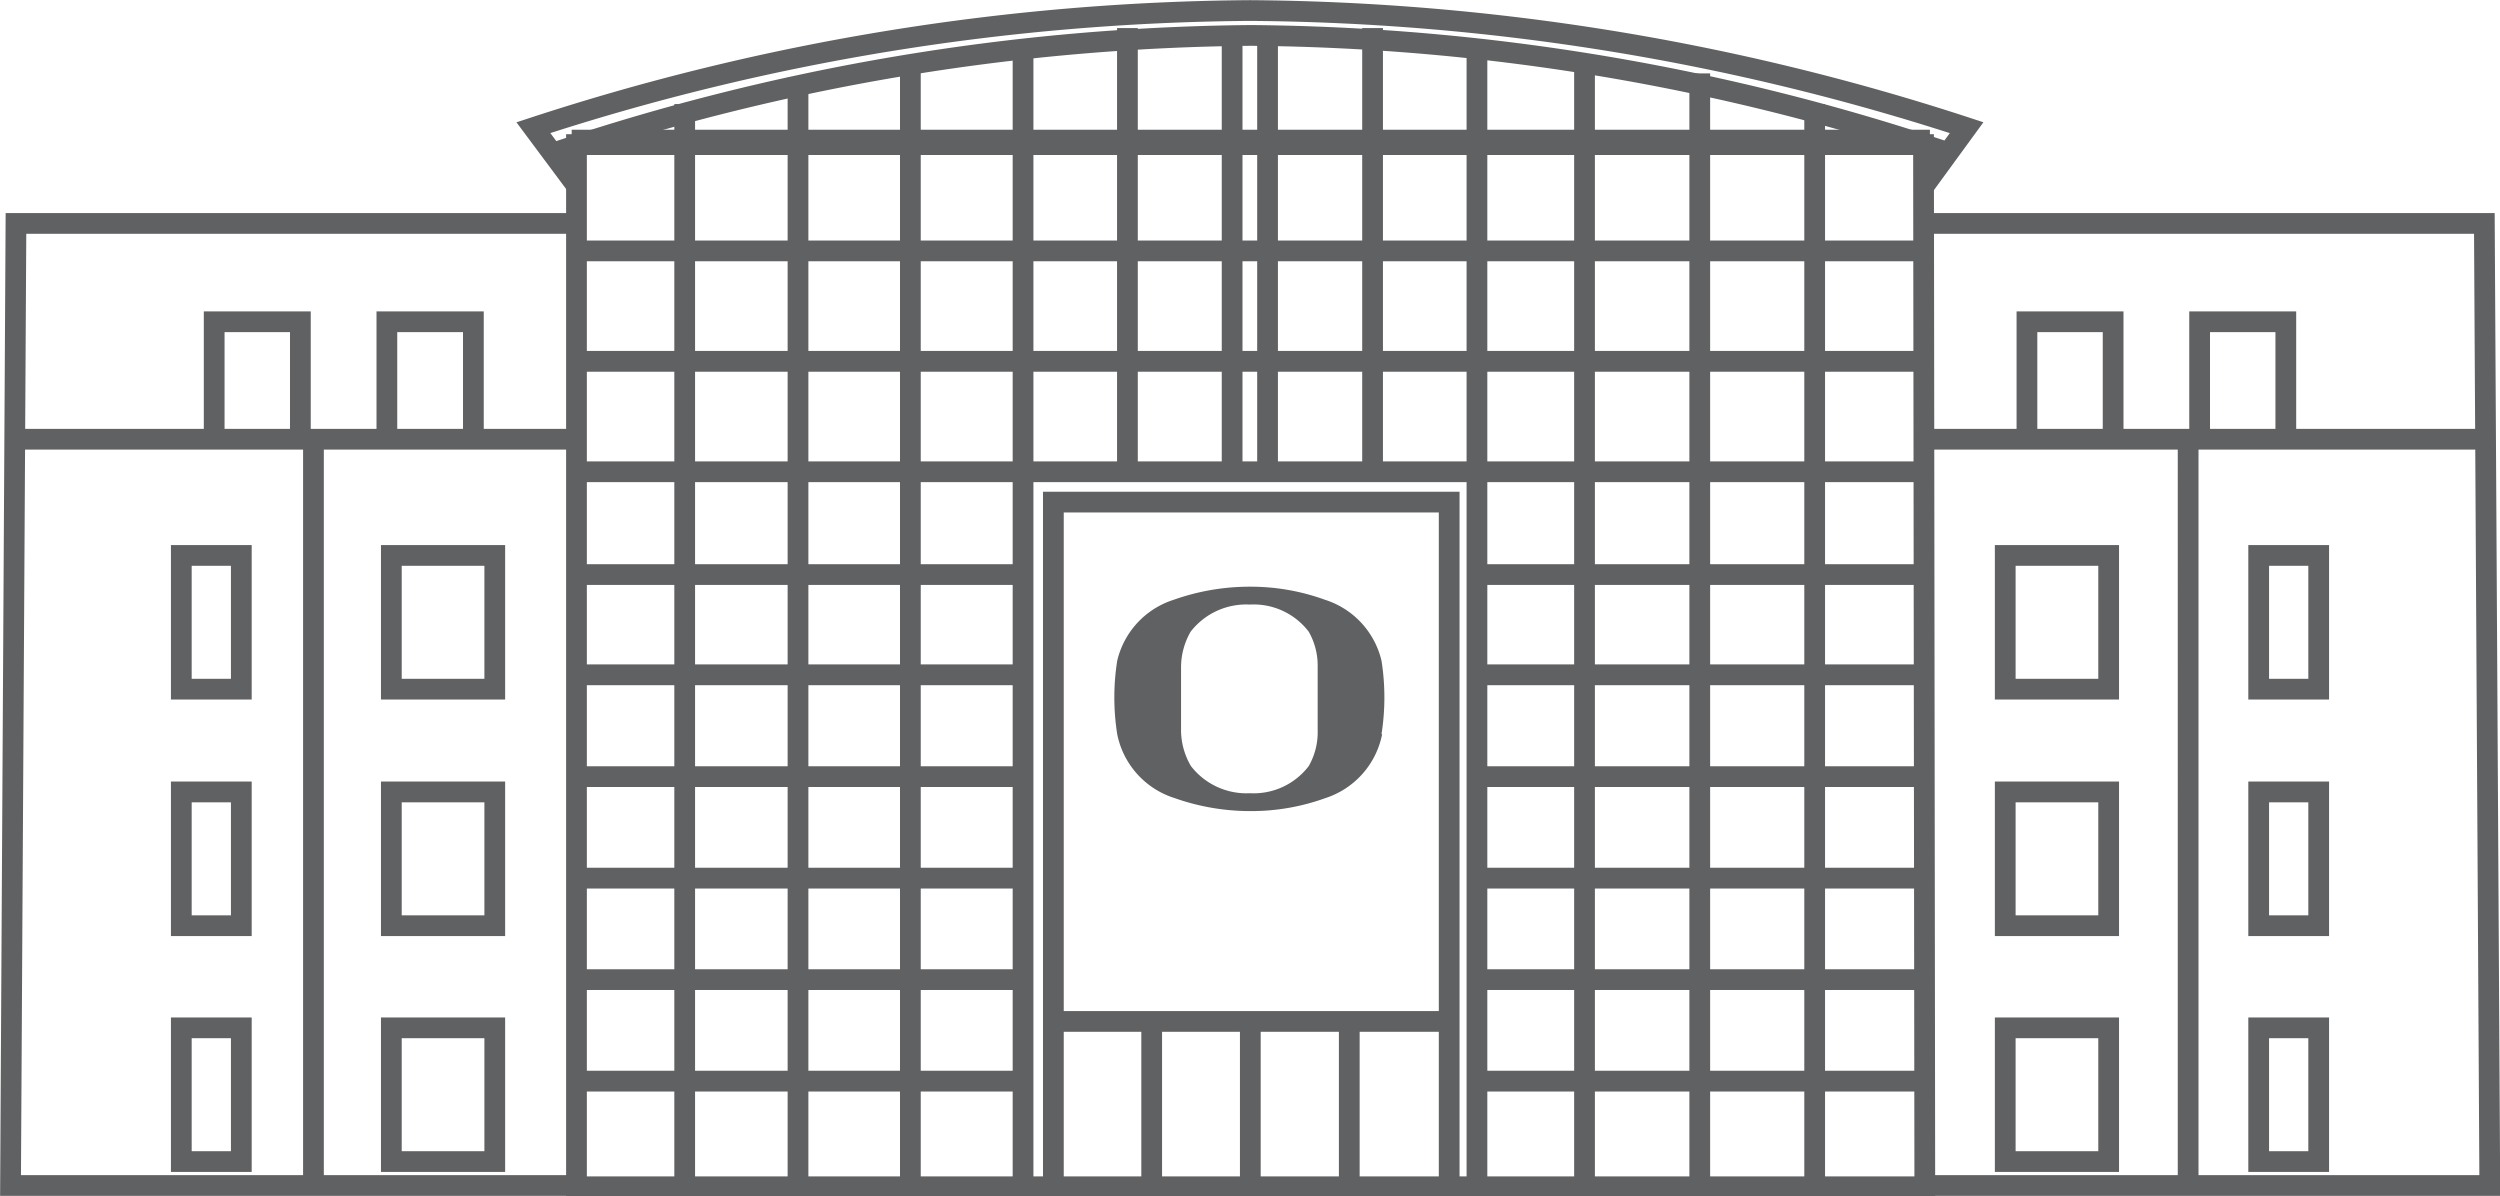 <svg xmlns="http://www.w3.org/2000/svg" viewBox="0 0 78.32 37.47"><defs><style>.cls-1{fill:none;stroke:#5f6163;stroke-width:0.65px;}.cls-2{fill:#5f6163;}</style></defs><g id="Layer_2" data-name="Layer 2"><g id="Layer_2-2" data-name="Layer 2"><path class="cls-1" d="M42.27,37.05V31.94m-6.19,5.11V31.94m3.09,5.11V31.94M33,32H45.37M33,37.18V15.73h12.4V37.18m14.9,0H18.06V4.53h42.2Zm.81-32.37a70.22,70.22,0,0,0-21.91-3.7,70.3,70.3,0,0,0-21.91,3.7m43,1L61.61,4A73.73,73.73,0,0,0,39.16.33,73.73,73.73,0,0,0,16.71,4L18.05,5.8"/><path class="cls-2" d="M43.3,23A2.64,2.64,0,0,1,41.53,25a6.82,6.82,0,0,1-2.37.41A7.11,7.11,0,0,1,36.79,25,2.64,2.64,0,0,1,35,23a7.39,7.39,0,0,1,0-2.3,2.64,2.64,0,0,1,1.77-1.91,7.11,7.11,0,0,1,2.37-.41,6.82,6.82,0,0,1,2.37.41,2.64,2.64,0,0,1,1.77,1.91,7.39,7.39,0,0,1,0,2.3m-2-2.13A2.14,2.14,0,0,0,41,19.79a2.17,2.17,0,0,0-1.85-.85,2.2,2.2,0,0,0-1.85.85A2.24,2.24,0,0,0,37,20.91c0,.28,0,.63,0,1s0,.7,0,1A2.24,2.24,0,0,0,37.31,24a2.2,2.2,0,0,0,1.85.85A2.17,2.17,0,0,0,41,24a2.14,2.14,0,0,0,.28-1.12c0-.28,0-.62,0-1s0-.71,0-1"/><path class="cls-1" d="M21.45,3.26V37.18M25,2.43V37.18M56.85,3.26V37.05M53.25,2.3V37.05M28.52,1.77V37.18M49.64,1.77V37.05M32.05,1.38v35.8M46.27,1.38V37.05M17.87,18H32M17.87,27.51H32M17.87,21.14H32M17.87,24.33H32M17.87,33.87H32m14.27,0H60.46M17.87,30.69H32m14.27,0H60.46M46.27,27.51H60.46M46.27,21.14H60.46M46.27,24.33H60.46M46.27,18H60.46M17.91,14.78H60.46M17.91,11.32H60.46M17.91,7.86H60.46M17.91,4.39H60.46M35.32.88v13.9M43,.88v13.9M39.71.88v13.9M38.6.88v13.9M5.68,36.39H7.56V32.2H5.68Zm0-7.39H7.56V24.81H5.68Zm0-7.41H7.56V17.4H5.68Zm6.58,14.8H15.5V32.2H12.26Zm0-7.39H15.5V24.81H12.26Zm0-7.41H15.5V17.4H12.26Zm-5.55-7.9V10.08h2.7v3.61m2.71,0V10.08h2.71v3.61m3,23.45H.33L.5,7H17.87M.33,13.76H17.77m-7.95,0V37.14m62.82-.75H70.76V32.2h1.88Zm0-7.39H70.76V24.81h1.88Zm0-7.41H70.76V17.4h1.88Zm-6.58,14.8H62.82V32.2h3.24Zm0-7.39H62.82V24.81h3.24Zm0-7.41H62.82V17.4h3.24Zm5.55-7.9V10.08h-2.7v3.61m-2.71,0V10.08H63.5v3.61m-3,23.45H78L77.83,7H60.46M78,13.76H60.55m8,0V37.14"/></g></g></svg>